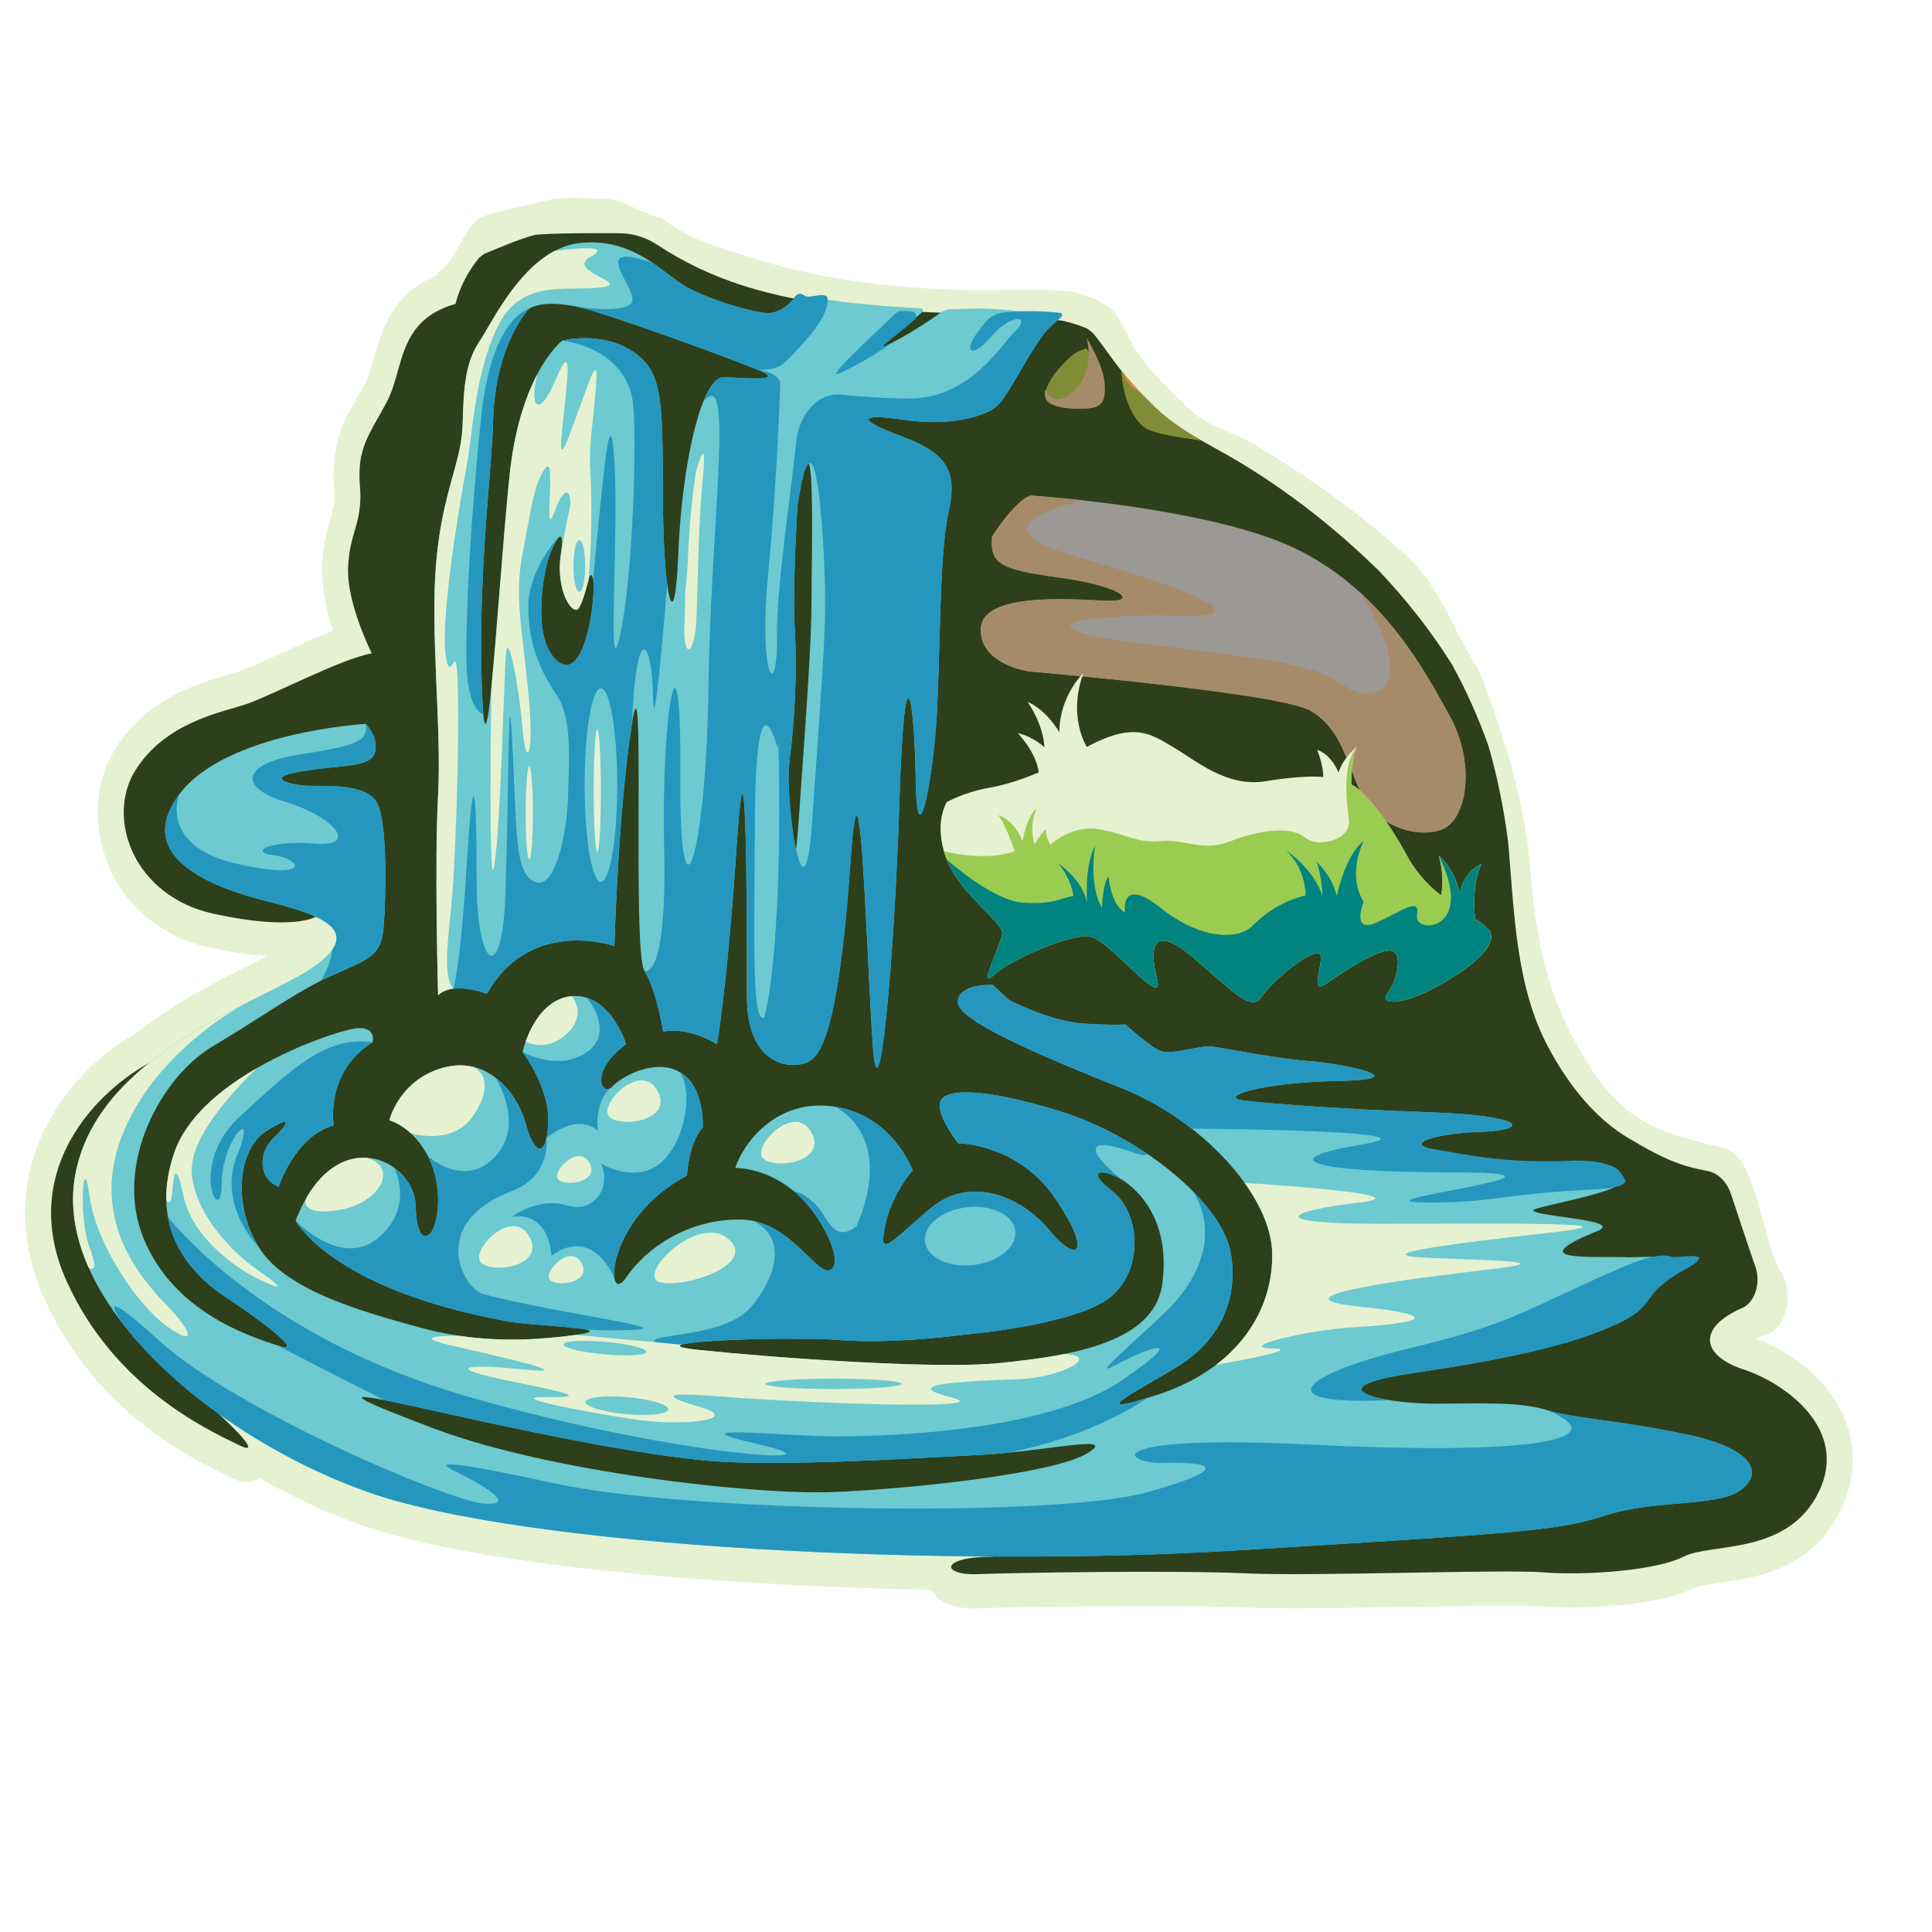 <svg xmlns="http://www.w3.org/2000/svg" id="Layer_1" data-name="Layer 1" viewBox="0 0 500 500"><defs><style>      .cls-1 {        fill: #2597be;      }      .cls-1, .cls-2, .cls-3, .cls-4, .cls-5, .cls-6, .cls-7, .cls-8, .cls-9, .cls-10 {        stroke-width: 0px;      }      .cls-2 {        fill: #2d401b;      }      .cls-3 {        fill: #6ccad0;      }      .cls-4 {        fill: #a68b6a;      }      .cls-5 {        fill: #9c9895;      }      .cls-6 {        fill: #9bcc52;      }      .cls-7 {        fill: #818c37;      }      .cls-8 {        fill: #ed8240;      }      .cls-9 {        fill: #e6f1d1;      }      .cls-10 {        fill: #01847f;      }    </style></defs><g><path class="cls-9" d="M454.34,346.38c.67-.23,1.39-.46,2.16-.68,5.56-1.59,8-10.15,4.6-16.14-.87-1.53-1.71-3.14-2.32-4.93-1.84-5.4-3.76-16.18-7.73-23.35-2.6-4.69-6.43-4.32-9.74-5.31-5.07-1.51-10.98-2.84-15.7-5.63-8.61-5.09-13.17-11.86-18.55-21.91-8.35-15.58-9.87-29.65-11.42-47.88-1.08-8.58-3.26-18.21-5.61-26.34-2.63-7.42-4.73-15.9-8.37-22.53-5.6-8.94-8.83-18.67-15.7-25.93-11.5-11.26-27.72-22.62-40.81-30.43-7.01-4.18-12.12-4.34-18.38-10.33-4.27-4.08-9.06-8.98-12.65-13.99-1.51-2.1-2.26-5.2-3.87-7.16-.51-.41-1.13-3.9-6.51-6.24-2.02-.84-3.48-1.48-5.58-1.97-8.85-1.24-20.48-.25-29.37-.57-18.91-.67-36.71-2.66-55.17-8.64-8.98-2.9-14.6-4.09-22.65-10.18-2,.15-11.07-4.8-13.09-4.79-7.13.04-8-.63-15.12.1-4.41,1.19-13.96,2.96-18.26,4.69-4.04,1.63-7.18,12.66-11.23,14.25-.1.25-.2.49-.29.73-11.59,4.87-14.43,14.98-16.36,21.87-.66,2.36-1.23,4.39-2.01,5.85-.73,1.36-1.42,2.6-2.1,3.8-3.59,6.36-6.98,12.37-6.04,23.91.27,3.31-.15,4.76-.98,7.65-.86,2.98-1.93,6.68-2.12,12.28-.19,5.63,1.2,11.64,2.83,16.62-4.35,1.71-9.18,3.91-13.68,5.97-4.36,1.99-8.47,3.86-10.61,4.57-.79.26-1.74.54-2.84.86-7.85,2.28-20.99,6.09-29.18,19.1-4.67,7.42-5.85,16.96-3.24,26.18,3.66,12.88,13.93,22.34,27.47,25.31,5.54,1.21,10.56,1.97,14.96,2.24-1.04.53-2.12,1.07-3.23,1.63-9.14,4.6-20.49,10.3-30.39,18.18-13.73,7.8-24,20.79-27.51,34.85-2.76,11.04-1.54,22.82,3.54,34.05,13.15,29.13,37.77,41.14,47.03,45.66l.73.36c1.98.97,3.32,1.37,4.62,1.37,1.17,0,2.29-.36,3.27-1.01,8.26,4.74,16.94,8.79,25.69,11.94,30.69,11.07,95.72,15.96,148.22,17.01,1.03,1.68,2.62,3.12,4.9,3.91,1.65.57,3.69.87,6.07.87.4,0,.82,0,1.26-.03,6.14-.25,25.69-.6,43.58-.6,10.97,0,19.69.14,25.23.39,3.1.14,7.25.21,12.66.21,8.8,0,19.5-.19,29.85-.36,9.49-.16,18.46-.32,25.2-.32,4.41,0,7.52.07,9.24.21,2.24.18,4.77.27,7.51.27,10.13,0,24.48-1.29,31.58-4.93,1.26-.64,4.4-1.1,7.18-1.5,9.37-1.36,23.52-3.41,30.97-18.59,4.32-8.79,3.47-16.48,2-21.38-3.6-12-14.84-19.86-23.94-23.23Z"></path><path class="cls-2" d="M451.34,354.46c-10.36-3.4-12.08-9.93-2.43-15.03.57-.3,1.18-.59,1.84-.86,3.49-1.45,5.08-6.68,3.46-11-.18-.48-.35-.96-.52-1.45-1.17-3.44-3.87-11.56-5.67-16.99-1.08-3.27-3.39-5.55-6.07-6.07-1.93-.37-3.86-.8-5.76-1.37-5.07-1.51-9.93-4.29-14.64-7.08-8.61-5.09-15.46-13.52-20.85-23.57-8.35-15.58-8.81-34.6-10.36-52.83-1.08-8.58-2.76-16.98-5.11-25.12-2.63-7.42-5.79-14.45-9.43-21.08-5.6-8.94-11.98-16.94-18.84-24.2-11.5-11.26-23.71-20.77-36.8-28.58-7.01-4.18-14.73-7.61-20.99-13.59-4.27-4.08-8.1-8.3-11.7-13.31-1.51-2.1-3.02-4.2-4.62-6.15-.51-.41-1.02-.8-1.54-1.18-2.02-.84-4.07-1.48-6.16-1.97-8.85-1.24-17.77-1.61-26.66-1.92-18.91-.67-38.15-1.36-56.61-7.33-7.41-2.4-14.84-5.84-21.73-10.39-3.01-1.99-6.36-3.01-9.75-3.03-6.52-.03-17.02-.08-22.01.43-4.43,1.2-8.74,3.16-13.07,4.9l-1.27.96c-5.01,6.11-6.14,11.98-6.14,11.98-15.24,4.36-13.27,16.87-17.8,25.38-4.53,8.51-7.77,11.91-6.96,21.7.8,9.79-2.74,11.91-3.07,21.27-.32,9.36,6.15,22.12,6.15,22.12-7.77,1.28-26.21,11.06-32.68,13.19-6.47,2.13-20.71,4.68-28.48,17.02-7.77,12.34-.54,32.62,20.17,37.16,20.71,4.54,26.46.79,26.46.79l9.35.56-.97,8.93-52.1,33.4.58-5.06c-15.38,8.55-33.59,29.31-21.29,56.54,12.3,27.23,36.24,38.29,44.33,42.26,8.09,3.97-4.94-7.93-4.94-7.93,0,0,8.93-2.13,44.75,13.18,35.81,15.32,142.39,15.88,142.39,15.88l13.16,7.84c-14.02.03-13.38,4.92-3.88,4.53,9.49-.39,51.56-1.03,69.25-.21,17.69.82,66.45-1.1,77.13-.25,10.68.85,29.12-.43,36.24-4.07,7.12-3.65,26.86-.18,34.95-16.66,8.09-16.47-8.95-28.34-19.31-31.75Z"></path><path class="cls-3" d="M254.21,79.84c-1.28-.05-6.76.23-8.04.19-.89-.03-1.78.24-2.56.79-3.08,2.2-7.66,5.13-10.6,6.73-.93.51-1.72.93-2.37,1.26h-.01c-5.51,2.82.34-1.42,7.98-7.96.37-.32.21-1.06-.24-1.08-10.45-.51-21.4-1.45-31.69-3.47-1.75,3-5.55,4.73-7.76,4.73-3.67,0-15.32-3.4-21.36-6.81-2.54-1.43-5.31-3.92-8.71-6.21h0c-4.68-3.16-10.56-5.96-18.68-5.13-2.38.24-4.61.99-6.69,2.1-10.12,5.38-16.55,19.2-19.42,23.43-3.45,5.1-4.1,11.34-4.32,21.27-.21,9.93-5.07,16.88-6.79,35.17-1.73,18.3,1.4,43.4.43,60.84-.97,17.45,0,51.91,0,51.91,0,0,.03-.02.07-.07,1.03-.99,2.4-1.47,3.85-1.65,4.03-.51,8.7,1.3,8.7,1.3,3.9-6.88,9.02-10.48,14.06-12.26,2.1-.74,4.19-1.15,6.17-1.36,7.08-.73,12.77,1.28,12.77,1.28,0,0,.97-34.94,4.53-57.49,3.56-22.55,0,58.77,3.23,63.88h0c3.23,5.12,4.85,15.74,4.85,15.74,7.12-1.27,13.92,3.26,13.92,3.26,0,0,2.59-13.62,5.18-52.19,2.59-38.57,2.59,22.13,2.59,40,0,1.71.11,3.28.31,4.7.84,6.08,3.36,9.57,6.23,11.34,3.44,2.14,7.41,1.81,9.64.55,4.53-2.55,8.09-15.74,10.68-52.33,2.58-36.58,4.09,26.43,5.77,48.88,1.52,20.26,5.56-22.92,6.85-64.19,1.3-41.27,3.89-26.81,4.21-5.11.32,21.7,4.64-.85,5.5-17.87.87-17.02.65-40.84,2.91-51.05,2.26-10.21.65-15.31-11.97-20-11.03-4.09-10.94-5.58-2.95-4.76,1.15.12,2.46.29,3.93.5,11.65,1.71,20.17-.99,23.19-3.26,3.02-2.27,7.12-11.63,12.51-19.01.7-.95,2.09-2.35,3.29-3.46.46-.43.25-1.36-.32-1.41-7.91-.78-11.09-1.43-18.88-1.7ZM143.8,170.66c-5.83-5.68-3.49-20.86-1.9-26.03.55-1.81,1.76-4.46,2.6-5.41h0c.79-.87,1.28-.24.65,3.95-.11.75-.19,1.48-.23,2.18,0,.1-.02.21-.02.31-.01.11-.02.22-.02.32,0,.09,0,.17,0,.25v.13c-.01.24-.02.48-.02.71h0c.03,7.74,3.71,12.26,4.94,10.29,1.15-1.85,1.89-5.23,2.47-7.14h0s0-.04,0-.04c.46-1.48.82-2.04,1.21-.24.88,4.15-2.06,28.14-9.69,20.73ZM187.4,97.61c-1.93-.1-3.79,2.32-5.43,6.45h0c-1.76,4.41-3.28,10.78-4.42,18.12-1,6.51-1.71,13.79-2.01,21.15-.18,4.57-.45,7.76-.75,9.77v.02c-.64,4.26-1.47,3.06-2.13-1.95h0c-.62-4.68-1.07-12.65-1.11-22.55-.08-25.54.04-32.78-8.2-37.92-8.24-5.12-17.88-2.52-17.88-2.52,0,0-3.1,2.35-6.41,8.64-.43.82-.86,1.7-1.29,2.65h0c-2.43,5.38-4.78,12.98-5.88,23.44-1.61,15.23-3.33,41.4-4.74,55.23v.04c-.83,8.18-1.55,12.02-2.06,6.74h0c-.13-1.36-.25-3.29-.35-5.88-1.19-30.17,2.58-57.18,2.86-69.96.29-12.79,4.2-23.06,9.21-29.12,0,0,2.65-2.1,10.04-1.01,0,0,.03,0,.08.01.04,0,.08,0,.13.02.54.07,1.11.18,1.7.29.02,0,.04,0,.06,0,1.45.3,3.07.71,4.85,1.26,12.63,3.92,35.11,12.18,42.53,15.22,0,0,0,0,.02,0,7.39,3.04-2.99,2.13-8.82,1.85ZM210.01,155.31c0,11.48-1.19,26.48-3.26,56.38-2.07,29.91-3.7-4.93-2.38-15.21,1.33-10.28,1.95-22.66,1.31-33.7-.64-11.04.72-31.97.72-31.97,4.94-31.32,3.61,13.02,3.61,24.5Z"></path><path class="cls-7" d="M281.34,105.72c-3.56.18-11.82.18-10.84-4.15.97-4.34,6.31-9.04,6.31-9.04,1.81-1.78,4.37-2.35,4.37-2.35,0,0,4.37,5.96,4.69,9.94.32,3.98-.97,5.42-4.53,5.6Z"></path><path class="cls-8" d="M299.17,105.64c-3.19-3.04-6.13-6.17-8.91-9.64.23,6.12,2.75,12.59,6.29,14.81,2.33,1.46,8.72,2.35,14.33,3.17-4.11-2.36-8.15-4.94-11.71-8.34Z"></path><path class="cls-5" d="M373.24,214.62c-6.47,2.56-17.15-.85-21.03-9.36-3.89-8.51-5.18-16.59-12.95-21.27-7.77-4.68-72.81-10.21-72.81-10.21,0,0-12.95-1.7-12.62-11.06.32-9.36,22.75-7.7,32.08-7.25,9.34.44,4.16-3.82-11.37-5.94-15.53-2.13-18.44-3.45-17.79-10.66,0,0,5.82-9.34,10.03-10.62,0,0,5.49.35,13.59,1.26,15.35,1.71,40.08,5.4,54.7,12.36,6.61,3.15,12.22,7.16,17.04,11.56,11.43,10.46,18.3,23.15,23.08,31.84,6.79,12.34,4.53,26.8-1.94,29.35Z"></path><path class="cls-3" d="M436.24,371.2c-18.99-3.97-28.48-3.97-35.81-6.24-7.34-2.27-16.4-1.7-29.34-1.7-3.7,0-7.89-.32-11.36-.88h-.02c-8.68-1.39-12.9-4.23,6.2-7.07,26.75-3.97,40.99-7.37,50.92-13.04,9.92-5.68,6.22-13.81,15.79-15.8,7.42-1.54-8.63-1.19-10.65-1.09-10.63-.32-28.27,1.23-8.65-6.75,7.34-2.99-16.02-3.71-16.55-5.4-.72-.99,38.61-7.1,15.15-9.57-.76-.08-1.55-.07-2.31-.03-18.45.89-30.59-5.08-37.63-6.03-9.39-1.28-1.3-4.26,11.32-4.68,12.62-.43,11.97-4.15-12.95-5.05-24.92-.9-40.77-2.18-48.22-3.03-7.44-.85,3.56-4.68,24.59-5.11,21.03-.43-.65-4.68-7.77-5.1-7.12-.43-23.3-3.54-25.46-3.83-2.16-.29-9.93,1.99-12.52,1.42-2.59-.57-9.71-7.09-9.71-7.09,0,0-3.45.29-11.44-.28-7.98-.57-18.55-5.96-18.55-5.96l-4.32-3.97s-8.63-.57-9.06,4.25c-.43,4.82,21.03,13.9,42.34,22.41,6.58,2.62,12.78,6.29,18.21,10.52h.01c5.45,4.25,10.12,9.09,13.66,14.04h0c4.35,6.1,6.96,12.37,7.12,17.99.3,10.52-4.28,21.34-14.57,29.14-4.13,3.13-9.18,5.79-15.21,7.73-.89.28-1.72.55-2.47.77-.02,0-.03,0-.04.01-.02,0-.03.01-.03.01,0,0,0,0-.01,0-16.91,5.22.02-3.18,8.38-8.47,8.74-5.53,15.53-15.31,13.26-28.93-.86-5.17-4.56-10.82-9.88-16.15h0c-3.37-3.4-7.39-6.68-11.74-9.62-6.84-4.64-14.5-8.48-21.73-10.76-19.09-6.01-30.1-6.43-31.71-3.03s4.53,11.06,4.53,11.06c0,0,15.54,0,25.24,14.47,9.71,14.46,5.34,16.59-1.62,8.08-6.96-8.51-20.38-14.67-31.06-5.53-10.68,9.15-13.26,12.76-11.49,4.26,1.78-8.51,7.12-14.26,7.12-14.26,0,0-5.12-14.26-20.23-16.52-15.1-2.27-23.73,9.64-25.67,15.88,0,0,7.56-.28,15.1,5.96,0,0,0,0,.01,0,7.54,6.25,13.15,18.72,9.48,20.42-3.31,1.54-9.09-10.37-19.9-12.67-1.15-.24-2.35-.38-3.62-.38-13.16,0-23.95,7.09-29.34,15.04-1.57,2.3-2.71,2.01-3.03.15h0c-.76-4.57,3.47-18.48,18.78-26.53,0,0,.43-8.51,4.1-12.48,0,0,.54-10.64-5.93-14.32-6.47-3.69-15.1,1.13-17.58,3.82,0,0,0,0-.01,0-.16.18-.33.32-.5.41-1.01.6-2.06-.15-2.24-1.72-.04-.32-.04-.65,0-1.03.23-2.2,1.89-5.39,6.42-8.73,0,0-3.05-9.73-10.13-11.98-1.18-.38-2.48-.55-3.89-.43-7.04.61-10.54,7.71-11.97,11.73-.58,1.62-.82,2.74-.82,2.74,0,0,7.12,9.15,6.64,18.51-.08,1.54-.23,2.78-.45,3.75-1.07,4.95-3.62,2.82-5.37-3.75-1.12-4.18-3.83-8.9-7.85-11.92,0,0-.01-.01-.01-.01-1.67-1.26-3.56-2.22-5.65-2.73-2.37-.58-4.99-.6-7.85.2-11.49,3.19-13.92,13.62-13.92,13.62,0,0,2.59.65,5.51,3.32h0c1.52,1.4,3.13,3.35,4.52,6.04,4.05,7.87,2.59,17.66.65,19.78-1.68,1.84-3.23.49-3.72-4.47h0c-.08-.77-.13-1.62-.16-2.55-.02-.59-.08-1.18-.19-1.75-.62-3.25-2.65-6.22-5.47-8.2h0c-2.01-1.42-4.42-2.33-7-2.48h0c-5.17-.31-10.99,2.43-15.57,10.3,0,0,0,0-.01.02-1.01,1.72-1.95,3.7-2.82,5.93,0,0,7.53,14.68,43.31,23.6.31.08.62.15.93.23.02,0,.03,0,.04,0,3.43.84,7.11,1.62,11.06,2.33,2.67.48,8.41.85,13.17,1.26,6.44.55,11.12,1.16,4.14,2.14-9.22,1.29-19.46,1.85-30.23.26h-.02c-3.41-.5-6.87-1.21-10.36-2.18-14.56-4.04-34.73-9.5-41.63-20.84-6.91-11.34-5.18-25.53,2.15-30.06,7.34-4.54,5.18-1.42,1.62,1.99-3.56,3.4-4.21,10.2,1.45,12.55,0,0,4.04-12.98,14.24-15.95,0,0-2.43-13.62,10.03-21.49,0,0,1.14-4.04-4.04-3.62-2.83.24-14.6,3.81-25.83,10.29-9.33,5.38-18.29,12.76-21.42,21.91-1.53,4.47-2.15,8.53-2.09,12.19.02,1.54.17,3.01.42,4.41,1.82,10.29,9.13,16.96,15.04,20.84,8.63,5.68,21.14,15.04,13.38,12.48-7.77-2.55-26.97-8.79-34.73-27.8-7.77-19.01,4.53-41.69,17.91-49.63,11.95-7.09,19.76-12.83,28.06-17.01,0,0,0,0,.02,0,.98-.5,1.98-.97,2.99-1.43,9.5-4.25,12.52-4.82,13.16-12.48.65-7.66,1.03-26.31-1.56-31.84-2.59-5.54-14.08-4.47-18.29-4.68-4.21-.21-11.65-2.06-1.19-3.76,10.46-1.71,17.85-.93,18.82-4.96.97-4.04-2.43-7.29-2.43-7.29,0,0-36.14,2.04-48.22,18.21-12.08,16.17,8.2,24.11,23.08,27.8,4.81,1.19,9.09,2.45,12.22,3.9h0s.02,0,.03.01c4.73,2.2,6.84,4.87,4.25,8.51-.98,1.38-2.63,2.9-5.07,4.58-3.83,2.65-10.17,5.62-17.36,9.3,0,0,0,0-.02,0-.01,0-.02.01-.04.02-.04.02-.11.06-.21.11-17.48,8.95-39.9,22.04-43.86,44.45-1.39,7.84,0,15.9,3.5,23.8,2.31,5.23,5.55,10.38,9.51,15.37,14.3,18.02,38.07,33.82,62.18,42.52,40.88,14.75,151.77,19.85,225.56,15.31,73.78-4.54,83.27-5.1,95.35-9.07,12.08-3.98,28.48-2.27,34.52-6.24,6.04-3.97,5.18-10.78-13.81-14.75ZM176.44,347.98c3.08-.96,18.75-1.62,30.84-1.52,1,0,1.96.01,2.9.04h0c2.72.05,5.15.15,7.09.31,14.24,1.13,32.36-1.42,32.36-1.42,0,0,29.44-2.48,38.02-9.93,8.57-7.45,7.28-21.7.16-27.23-7.12-5.53-2.59-5.96,2.43-2.98,5.02,2.98,12.78,11.49,10.52,27.23-1.55,10.77-13.1,15.5-25.42,17.95h0c-5.69,1.14-11.54,1.79-16.65,2.32-16.18,1.71-58.9-1.42-77.88-3.4-1.27-.13-2.27-.26-3.03-.4-2.03-.35-2.31-.68-1.34-.98ZM281.37,376.12c-8.59,5.23-44.8,9.14-65.51,10.01-20.71.86-73.83-5.2-103.47-16.4-20.95-7.93-22.89-9.32-12.91-7.38,4.14.81,10.32,2.18,18.05,3.9,26.37,5.87,49.7,10.38,66.12,11.82,17.51,1.54,52.72-.66,70.21-1.56,2.26-.12,4.59-.31,6.9-.54.02,0,.03,0,.04,0,14.43-1.43,27.97-4.35,20.57.15Z"></path><path class="cls-4" d="M285.87,99.11c.32,4.68-.97,6.38-4.53,6.59-3.56.21-11.82.21-10.84-4.89,0,0,2.15,5.51,7.67.12,5.51-5.39,3.01-13.52,3.01-13.52,0,0,4.37,7.02,4.69,11.7Z"></path><path class="cls-7" d="M299.17,105.64c-1.3-1.25-2.56-2.51-3.79-3.8-2.25-1.29-3.98-3.08-4.79-5.44-.11-.13-.22-.26-.33-.4.23,6.12,2.75,12.59,6.29,14.81,2.33,1.46,8.72,2.35,14.33,3.17-4.11-2.36-8.15-4.94-11.71-8.34Z"></path><path class="cls-4" d="M373.24,214.62c-6.47,2.56-17.15-.85-21.03-9.36-3.89-8.51-5.18-16.59-12.95-21.27-7.77-4.68-72.81-10.21-72.81-10.21,0,0-12.95-1.7-12.62-11.06.32-9.36,22.75-7.7,32.08-7.25,9.34.44,4.16-3.82-11.37-5.94-15.53-2.13-18.44-3.45-17.79-10.66,0,0,5.82-9.34,10.03-10.62,0,0,5.49.35,13.59,1.26h0s-30.98,6.34-2.2,14.43c28.78,8.09,48.8,16.17,27.32,15.44-21.47-.74-47.2,2.57-8.61,7.35,38.59,4.78,42.87,5.51,50.79,10.66,7.92,5.15,20.25,1.38,4.44-23.94,0,0-.01-.02-.02-.03,11.43,10.46,18.3,23.15,23.08,31.84,6.79,12.34,4.53,26.8-1.94,29.35Z"></path><path class="cls-1" d="M236.14,80.62c-.89-.04-1.79-.09-2.68-.14-.6-.03-1.19.19-1.67.65-10.27,9.65-18.02,17.09-14.51,15.48,6.21-2.85,11.15-6.21,12.77-7.36.05-.03,0-.12-.04-.1-4.48,2.07-.48-.24,6.61-6.35.75-.65.41-2.13-.49-2.18Z"></path><path class="cls-1" d="M260.02,80.84c-2.9.26-4.41,1.85-4.91,2.44-7.23,8.54-3.39,9.51,1.14,4.14,5.41-6.41,10.63-5.84,6.64-1.9-3.99,3.93-12,17.85-28.07,17.63-6.75-.09-12.61-.53-17.2-1.01-5.7-.6-10.75,4.75-11.55,12.19-1.58,14.71-4.57,34.24-4.94,47.14-.51,17.65,2,52.94-.84,84.8-2.84,31.86-6.65,16.45-6.65,16.45,1.86,13.38,11.78,14.2,15.87,11.9,4.53-2.55,8.09-15.74,10.68-52.33,2.58-36.58,4.09,26.43,5.77,48.88,1.52,20.26,5.56-22.92,6.85-64.19,1.3-41.27,3.89-26.81,4.21-5.11.32,21.7,4.64-.85,5.5-17.87.87-17.02.65-40.84,2.91-51.05,2.26-10.21.65-15.31-11.97-20-11.03-4.09-10.94-5.58-2.95-4.76,1.15.12,2.46.29,3.93.5,11.65,1.71,20.17-.99,23.19-3.26,3.02-2.27,7.12-11.63,12.51-19.01.73-1,3.68-3.6,4.56-4.43.32-.3.18-.96-.22-1-4.86-.58-9.56-.58-14.43-.15ZM210.17,212.69c-2.07,29.91-7.13-5.93-5.8-16.21,1.33-10.28,1.95-22.66,1.31-33.7-.64-11.04.72-31.97.72-31.97,4.94-31.32,7.16,13.18,7.16,24.66s-1.32,27.31-3.39,57.22Z"></path><path class="cls-1" d="M195.38,211.95c-.28,40.07-.75,55.22,3.4,50.77,2.4-2.57,3.16,4.37,1.07,11.34-2.87-1.77-5.39-5.26-6.23-11.34-.2-1.42-.31-2.99-.31-4.7,0-17.87,0-78.57-2.59-40-2.59,38.58-5.18,52.19-5.18,52.19,0,0-6.8-4.54-13.92-3.26,0,0-1.62-10.62-4.85-15.73.23.11,5.93,2.66,5.11-32.28-.84-35.66,4.47-61.39,4.19-18.38-.28,43.01,6.71,20.82,7.27-22.49.56-43.3,6.91-84.34-1.39-74.01,1.64-4.12,3.5-6.54,5.43-6.45,5.83.29,16.21,1.19,8.82-1.85,0,0,5.87.58,5.73,3.89s-.98,27.26-3.17,49.32c-2.19,22.06,1.35,32.6,2.29,19.85l2.82,13.73-2.63,11.03s-5.6-21.69-5.87,18.38Z"></path><path class="cls-1" d="M172.66,151.15h0c-.08.99-3.47,43.48-3.66,29.19-.18-14.46-4.3-20.56-5.46,7-3.56,22.55-4.53,57.49-4.53,57.49,0,0-9.33-3.29-18.95.08,0,0,6.36-6.5,6.79-32.22.26-15.44,1.64-26.22-2.83-32.84-4.47-6.62-7.46-13.97-7.27-23.28.18-9.17,7.59-17.43,7.82-17.69,0,.02-.03.13-.07.33h0c-.84.95-2.05,3.6-2.6,5.41-1.59,5.18-3.93,20.36,1.9,26.03,7.63,7.42,10.57-16.57,9.69-20.73,2.46-24.73,4.42-49.47,5.54-30.11,1.12,19.35-1.96,59.49,1.4,44.75,3.36-14.73,4.47-51.13,3.36-60.32s-8.95-14.85-18.31-16.06c0,0,9.64-2.6,17.88,2.52,8.24,5.13,8.13,12.37,8.2,37.92.03,9.9.49,17.87,1.11,22.53Z"></path><ellipse class="cls-3" cx="155.52" cy="203.18" rx="4.22" ry="25.04"></ellipse><path class="cls-1" d="M150.36,228.23l-4.12,15.33c-1.98.21-4.07.62-6.17,1.36-5.04,1.77-10.17,5.37-14.06,12.26,0,0-4.67-1.82-8.7-1.3,0,0,1.84-5.24,3.52-32.64,1.68-27.41,2.52-18.99,2.52,4.29s6.62,27.92,7.46,3.79c.84-24.13.7-59.23,1.7-40.42,1.33,24.95.54,34.98,5.95,37.34,5.4,2.35,8.35-13.58,8.58-21.92l3.34,21.92Z"></path><path class="cls-1" d="M136.81,79.95c-5.01,6.07-8.93,16.34-9.21,29.12-.29,12.79-4.05,39.79-2.86,69.96.1,2.6.22,4.52.35,5.87h0s-4.08-.88-4.36-13.21c-.28-12.34,1.12-38.03,3.79-63.77,2.67-25.73,12.3-27.98,12.3-27.98Z"></path><path class="cls-1" d="M208.95,76.8c-.81-.02-1.92-1.8-3.32.12-1.81,2.5-4.77,4.11-6.7,4.11-3.67,0-15.32-3.4-21.36-6.81-2.54-1.43-5.31-3.92-8.71-6.21h0c-18.04-6.21-2.45,7.68-5.62,10.61-2.41,2.23-10.6,1.26-14.41.65,1.45.3,3.07.71,4.85,1.26,12.63,3.92,35.11,12.18,42.53,15.22,0,0,0,0,.02,0,5.22-.27,5.59-.21,11.12-6.34,2.44-2.71,7.26-8.13,6.82-12.31-.35-1.45-3.91-.26-5.21-.3Z"></path><path class="cls-1" d="M290.24,305.25c-5.02-2.98-9.55-2.55-2.43,2.98,7.12,5.54,8.41,19.78-.16,27.23-8.58,7.45-38.02,9.93-38.02,9.93,0,0-18.12,2.55-32.36,1.42-1.94-.15-4.37-.26-7.09-.31h0c-21.61.32-29.87-2.41-8.21-4.96,25.03-2.94,17.48-19.48,17.48-19.48,14.54-27.94-3.46-35.67-3.46-35.67,15.1,2.26,20.23,16.52,20.23,16.52,0,0-5.34,5.74-7.12,14.26-1.78,8.51.81,4.89,11.49-4.26,10.68-9.15,24.11-2.98,31.06,5.53,6.96,8.51,11.33,6.38,1.62-8.08-9.71-14.47-25.24-14.47-25.24-14.47,0,0-6.15-7.65-4.53-11.06s12.62-2.98,31.71,3.03c7.24,2.27,14.89,6.12,21.73,10.76-.3.49-1.38.46-3.39-.27-13.14-4.78-12.3-.37-3.29,6.9Z"></path><ellipse class="cls-3" cx="251.07" cy="319.91" rx="11.77" ry="7.52" transform="translate(-35.41 31.28) rotate(-6.66)"></ellipse><path class="cls-1" d="M181.88,291.78c-3.67,3.97-4.1,12.48-4.1,12.48-15.31,8.05-19.54,21.96-18.78,26.52-.25-.63-5.55-13.49-16.28-5.84,0,0-.37-11.51-10.25-10.04,0,0,6.71-5.15,14.17-2.95,7.46,2.21,11.61-5.02,8.88-10.84,0,0,8.69,5.33,15.26,0s8.67-18.62,5.17-23.64c6.47,3.68,5.93,14.32,5.93,14.32Z"></path><path class="cls-1" d="M164.76,344.11c-11.31.71-19.18-.85-19.76-.79-4.76-.41-10.5-.79-13.17-1.26-46.17-8.3-55.34-26.17-55.34-26.17,0,0,11.92,12.62,21.49,4.39,9.58-8.22,3.91-18.17,3.91-18.17h0c3.32,2.33,5.55,6.03,5.66,9.95.02.93.08,1.78.16,2.54h0c-.21.31-6.18,9.39,5.55,16.17,11.93,6.9,63.24,12.6,51.49,13.34Z"></path><path class="cls-1" d="M224.04,330.77c.28,3.6-9.93,11.5-11.04,12.42-.56.46-3.23,1.93-5.73,3.26-15.89-.14-37.98,1.05-29.5,2.5h-.03s-13.25-1.54-6.4-2.82c6.85-1.29,18.11-1.9,23.35-8.27,5.59-6.8,9.56-17.11.31-21.88,10.8,2.3,16.59,14.2,19.9,12.67,3.67-1.7-1.93-14.17-9.48-20.42.29.06,4.89,1.15,8.01,6.66,3.22,5.69,6,4.13,8.23,2.47,2.24-1.65,2.11,9.81,2.39,13.41Z"></path><path class="cls-1" d="M132.47,308.23c-21.9,8.37-12.64,25.44-7.2,26.75,5.22,1.26,2.68,6.26-4.5,4.73-.01,0-.02,0-.04,0-.31-.07-.63-.15-.93-.23-7.92-2.2-16.41-7.93-16.22-13.33.1-2.76,1.98-9.7,3.8-15.85.11.57.17,1.16.19,1.75.02.93.08,1.78.16,2.54h0c.5,4.97,2.04,6.32,3.72,4.48,1.94-2.12,3.4-11.91-.65-19.78,0,0,9.53,8.51,17.39,0,7.69-8.33.32-19.95.01-20.42,4.02,3.02,6.73,7.73,7.85,11.92,1.76,6.57,4.31,8.7,5.37,3.75h0s1.42,9.74-8.95,13.7Z"></path><path class="cls-1" d="M155.62,279.98c-.28-.01-9.66-.42-14.2,14.56.22-.97.37-2.21.45-3.75.48-9.36-6.64-18.51-6.64-18.51,0,0,9.27,5.18,16.68,0,7.41-5.18,0-14.04,0-14.04,7.09,2.25,10.13,11.98,10.13,11.98-5.3,3.9-6.67,7.6-6.42,9.76Z"></path><path class="cls-1" d="M154.7,292.65s-4.49-5.04-13.29,1.89l2.66-11.84s6.92-5.26,11.54-3.75c-.04.37-.04.71,0,1.03.18,1.57,1.23,2.32,2.24,1.72-1.15,1.06-3.79,4.28-3.15,10.95Z"></path><path class="cls-1" d="M305.29,353.32c-8.35,5.29-25.28,13.69-8.38,8.47-.41.3-13.84,9.89-36.11,14.17-.02,0-.03,0-.04,0-2.3.23-4.63.42-6.9.54-17.49.9-52.7,3.1-70.21,1.56-16.42-1.44-39.74-5.96-66.12-11.82-7.73-1.72-13.91-3.1-18.05-3.9-.56-.28-18.48-9.29-27.62-14.12,7.77,2.55-4.75-6.81-13.38-12.48-5.91-3.87-13.23-10.55-15.04-20.84.48.62,23.95,31.14,78.06,46.66,54.66,15.7,99.37,17.9,75.21,12.32-24.16-5.57,5.66-2.15,19.83-2.15s54.62-1.35,73.91-14.58c19.29-13.23,4.75-7.46-1.68-3.91-6.43,3.54,2.13-3.56,12.39-13.24,10.26-9.68,13.97-21.51,7.51-31.77,5.32,5.34,9.02,10.98,9.88,16.15,2.26,13.62-4.53,23.4-13.26,28.93Z"></path><path class="cls-1" d="M418.98,328.33c-24.8,10.82-26.83,14.01-54.24,20.62-27.41,6.61-37.84,14.83-5.04,13.42-8.68-1.39-12.9-4.23,6.2-7.07,26.75-3.97,39.9-7.27,50.21-11.58,13.35-5.58,7.42-7.44,17.95-14.04,1.65-1.03,5.45-2.73,5.68-3.98s-5.84-.21-6.86-.39c-.9-.16-2.93-1.77-13.92,3.02Z"></path><path class="cls-1" d="M450.05,385.94c-6.04,3.97-22.44,2.26-34.52,6.24-12.08,3.97-21.57,4.54-95.35,9.07-73.78,4.54-184.67-.57-225.56-15.31-24.11-8.7-47.88-24.5-62.18-42.52h0s-10.69-14.12,8.88,3.66c19.57,17.79,74.66,41.32,83.88,42.05,9.23.74-.84-5.15-6.15-7.72-5.31-2.57-9.23-4.78,24.89,2.57,34.11,7.35,129.54,8.84,152.99,2.21,23.45-6.62,15.23-7.85,4.24-7.6-10.99.24-17.35-7.48,38.12-4.72,55.47,2.76,79.88-1.01,61.15-8.93,7.33,2.27,16.83,2.27,35.81,6.24,18.99,3.97,19.85,10.78,13.81,14.75Z"></path><path class="cls-1" d="M415.03,301.1c-1.44-.41-3.98-.76-7.54-.75-18.63.94-28.37-1.79-35.53-2.76-9.39-1.28-1.3-4.26,11.32-4.68,12.62-.43,11.97-4.15-12.95-5.05-24.92-.9-40.77-2.18-48.22-3.03-7.44-.85,3.56-4.68,24.59-5.11,21.03-.43-.65-4.68-7.77-5.1-7.12-.43-23.3-3.54-25.46-3.83-2.16-.29-9.93,1.99-12.52,1.42-2.59-.57-9.71-7.09-9.71-7.09,0,0-3.45.29-11.44-.28-7.98-.57-18.55-5.96-18.55-5.96l-4.32-3.97s-8.63-.57-9.06,4.25c-.43,4.82,21.03,13.9,42.34,22.41,6.58,2.62,12.78,6.29,18.21,10.52h.01s66.71.37,44.34,4.05c-22.37,3.68-16.5,7.21,24.33,7.28,40.82.07-34.95,8.16-5.17,7.79,15.31-.19,17.45-2.29,42.18-3.49.53-.03,7.38-.43,6.41-2.45-1.65-3.43-3.58-3.61-5.52-4.16Z"></path><path class="cls-1" d="M86.36,291.21c-10.19,2.98-14.24,15.95-14.24,15.95-5.66-2.35-5.02-9.15-1.45-12.55,3.56-3.4,5.72-6.53-1.62-1.99-7.33,4.54-9.06,18.72-2.15,30.06,0,0-10.85-10.75-5.45-23.98,5.41-13.23-4.1-3.92-4.1,7.84s-8.91-5.15,4.77-17.65c13.68-12.5,22.06-20.73,34.27-19.19-12.46,7.87-10.03,21.49-10.03,21.49Z"></path><path class="cls-1" d="M207.22,77.61c-.1,2.01-.19,3.49-.19,3.49l2.47,3.52c.42-1.57,1.71-3.64,2.91-5.44.44-.66.06-1.66-.62-1.64-1.55.06-3.32.29-4.57.06Z"></path><path class="cls-9" d="M155.26,74.43c-9.23.96-20.53-2.21-26.51,10.19-5.97,12.4-6.42,27.84-8.06,36.41-1.64,8.58-6.68,38.72-5.37,48.28,1.31,9.56,2.8-6.37,3.17,8.82.37,15.2-.51,38.91-1.19,50.09-.68,11.18-3.24,24.01,0,27.64-1.45.18-2.81.67-3.85,1.65-.04.05-.07.07-.07.07,0,0-.97-34.46,0-51.91.97-17.44-2.16-42.54-.43-60.84,1.73-18.29,6.58-25.24,6.79-35.17.22-9.93.87-16.17,4.32-21.27,2.86-4.23,9.29-18.05,19.42-23.43h0s16.39-2.35,9.4,1.46c-6.99,3.81,11.6,7.04,2.38,8Z"></path><path class="cls-9" d="M152.04,99.83c-5.17,13.97-7.69,22.61-6.57,11.4,1.12-11.21,3.22-24.45-1.54-13.23-4.75,11.21-6.95,6.65-4.87-1.18-.43.82-.86,1.7-1.29,2.65h0c-2.43,5.38-4.78,12.98-5.88,23.44-1.61,15.23-3.33,41.4-4.74,55.23v.04c-.02,1.63-.81,56.81.85,45.39,1.68-11.6,2.42-49.1,2.98-54.74.56-5.63,3.47,9.56,4.25,19.85.78,10.29,3.19,7.6,1.52-9.31-1.67-16.91-3.61-25.49-1.52-36.03,2.09-10.54,2.84-18.14,5.91-22.18,3.08-4.04-.84,19.98,2.38,11.27,3.22-8.7,4.61-3.92,3.91-.79-.62,2.79-2.21,10.34-2.49,13.71,0,.1-.02.21-.02.31-.01.11-.02.22-.02.32,0,.09,0,.17,0,.25v.13c0,.2,0,.44-.02.71h0c.03,7.74,3.71,12.26,4.94,10.29,1.15-1.85,1.89-5.23,2.47-7.14h0s0-.04,0-.04c.13-1.01,1.36-14.8.42-29.47-.56-8.68,4.51-34.83-.67-20.86ZM149.93,153.16c-.84,0-1.52-3-1.52-6.69s.68-6.69,1.52-6.69,1.52,3,1.52,6.69-.68,6.69-1.52,6.69Z"></path><path class="cls-9" d="M181.86,124.22c-1.36,13.97-1.21,30.39-1.75,37.74-.54,7.35-3.43,9.17-2.96-1.03.11-2.38.17-5.08.19-7.82v-.02c.3-2.01.56-5.21.75-9.77.3-7.37,1.01-14.65,2.01-21.15l.02-.06s3.1-11.86,1.75,2.11Z"></path><path class="cls-9" d="M122.53,288.66c-5.37,8.09-16.25,4.6-16.25,4.6-2.92-2.68-5.51-3.32-5.51-3.32,0,0,2.43-10.43,13.92-13.62,2.86-.79,5.48-.78,7.85-.2,2.08,1.06,5.37,4.46,0,12.54Z"></path><path class="cls-9" d="M146.63,267.59c-5.5,5.02-10.59,1.95-10.59,1.95,1.43-4.02,4.93-11.12,11.97-11.73,0,0,4.13,4.75-1.38,9.78Z"></path><path class="cls-9" d="M152.44,300.76c2.93,4.83-5.22,6.41-7.74,4.69s4.8-9.52,7.74-4.69Z"></path><path class="cls-9" d="M170,282.02c4.56,7.51-8.11,9.95-12.02,7.29-3.91-2.67,7.46-14.8,12.02-7.29Z"></path><path class="cls-9" d="M209.81,292.77c4.56,7.51-8.11,9.95-12.02,7.29s7.46-14.8,12.02-7.29Z"></path><path class="cls-9" d="M136.82,319.74c4.56,7.51-8.11,9.95-12.02,7.29s7.46-14.8,12.02-7.29Z"></path><path class="cls-9" d="M150.38,326.66c2.98,4.91-5.31,6.51-7.86,4.77s4.88-9.68,7.86-4.77Z"></path><path class="cls-9" d="M188.41,320.58c7.88,6.59-11.28,12.92-17.6,11.26-6.32-1.66,9.72-17.85,17.6-11.26Z"></path><path class="cls-9" d="M87.64,313.17c-10.3,1.65-8.48-2.87-8.33-3.22,0-.01.01-.02.01-.02,4.59-7.87,10.41-10.61,15.57-10.3h0c8.47,2.39,3.46,11.82-7.26,13.54Z"></path><path class="cls-1" d="M99.25,239.87c-.64,7.66-3.66,8.23-13.16,12.48-1.01.46-2,.93-2.99,1.43-.01,0-.02,0-.02,0,0,0,2.47-3.82,2.9-8,2.59-3.64.48-6.32-4.25-8.51-.01,0-.02,0-.03-.01h0c-3.13-1.46-7.4-2.71-12.22-3.9-14.89-3.69-35.17-11.63-23.08-27.8,0,0-5.46,13.26,14.67,17.92,20.13,4.65,16.78-1.29,9.88-2.12-6.9-.82-1.12-4.01,10.44-3.03,11.55.98,5.4-6.87-7.46-10.79-12.86-3.92-10.81-10.05,3.55-12.26,14.35-2.21,18.05-3.4,17.13-7.95,0,0,3.4,3.25,2.43,7.29-.97,4.04-8.36,3.26-18.82,4.96-10.46,1.7-3.02,3.54,1.19,3.76,4.21.21,15.7-.85,18.29,4.68,2.59,5.53,2.21,24.17,1.56,31.84Z"></path><path class="cls-9" d="M43.44,343.42c-7.71-5.37-18.65-21.41-20.29-33.98-1.64-12.57-2.89,5.62,0,13.26,2.89,7.63-.2,5.37-.2,5.37h-.01c-3.5-7.91-4.89-15.97-3.5-23.81,3.96-22.41,26.38-35.5,43.86-44.45-2.6,1.4-23.63,13.25-31.76,34.2-8.67,22.35,5.92,37.92,11.91,44.1,5.99,6.19,7.71,10.7,0,5.32Z"></path><ellipse class="cls-9" cx="136.98" cy="210.39" rx=".94" ry="12.04"></ellipse><ellipse class="cls-9" cx="154.58" cy="204.68" rx=".93" ry="15.88"></ellipse><path class="cls-9" d="M66.48,330.82c-5.09-2.52-16.65-10.24-19.01-21.38s-2.61-3.24-2.98,0c-.19,1.65-.93,2.32-1.47,1.05-.06-3.66.55-7.72,2.09-12.19,3.13-9.15,12.09-16.53,21.42-21.91h.02s-13.67,12.52-16.46,22.81c-2.8,10.29,7.57,23.25,16.46,29.39,8.89,6.15,5.03,4.75-.06,2.23Z"></path><path class="cls-9" d="M263.89,356.91c-11.18.49-32.71.99-17.96,4.65,14.75,3.67-40.76,1.35-57.37,0-16.61-1.35-18.24-.6-7.34,2.58,10.9,3.18-4,5.15-17.13,3.18-13.13-1.96-33.29-5.88-23.2-5.76,10.09.12,8.74-.6-8.41-4.04-17.15-3.43-13.56-4.78,2.76-3.12s-6.67-3.49-18.69-6.25c-11.74-2.69,1.73-2.45,2.36-2.43h.02c10.78,1.58,21.02,1.02,30.23-.26l26.75,2.51h.54c-.97.31-.69.64,1.34.99.76.13,1.76.26,3.03.4,18.99,1.99,61.7,5.11,77.88,3.4,5.11-.54,10.96-1.18,16.65-2.32h0c9.77.26-.27,5.99-11.45,6.48Z"></path><ellipse class="cls-3" cx="215.7" cy="358.14" rx="17.62" ry="1.35"></ellipse><ellipse class="cls-3" cx="162.25" cy="363.77" rx="2.2" ry="10.78" transform="translate(-214.66 492.6) rotate(-84.83)"></ellipse><ellipse class="cls-3" cx="156.56" cy="348.9" rx="1.61" ry="10.78" transform="translate(-204.93 473.69) rotate(-84.88)"></ellipse><path class="cls-9" d="M401.18,319.01c-25.44,2.86-49.49,5.83-30.76,6.55s32.71.93,14.54,3.03c-18.17,2.1-57.6,7.01-33.55,9.51,24.05,2.51,14.54,4.45,0,5.32-14.54.87-31.48,5.42-22.17,5.54,9.31.12-14.57,4.29-14.57,4.29,10.29-7.8,14.87-18.62,14.57-29.14-.16-5.62-2.77-11.9-7.12-17.98h0s48.02,2.9,29.57,5.1c-18.45,2.19-25.16,5.5,6.15,5.5s68.78-.57,43.34,2.29Z"></path></g><g><path class="cls-9" d="M373.16,254.6c-11.64,6.64-16.19,4.93-14,2.35,2.19-2.57,4.21-10.48.84-10.91-3.37-.43-11.64,4.92-16.86,8.56-5.23,3.64,1.18-8.77-2.53-7.92-3.71.85-11.74,7.7-14.22,11.41-2.47,3.71-6.97-1.15-17.31-10.05-10.34-8.91-11.92-3.65-9.67,5.15,2.25,8.8-12.14-9.94-17.31-10.79-5.17-.86-20.68,5.99-24.95,9.99-4.27,3.99,2.02-7.99,2.25-10.85.22-2.86-10.79-9.98-14.38-19.12h0c-.29-.75-.54-1.46-.74-2.15-2.3-7.87.74-12.69.74-12.69,0,0,4.49-2.57,11.01-3.71,6.52-1.14,12.81-3.99,12.81-3.99-.79-5.5-5.45-10.13-5.45-10.13,4.04.86,6.91,3.64,6.91,3.64-.34-6.21-4.38-11.77-4.38-11.77,5.23,2.35,8.24,7.92,8.24,7.92-.02-9.42,6.26-15.41,6.26-15.41-4.21,11.35.84,19.16.84,19.16,12.42-6.61,16.52-3.32,22.25,0,5.73,3.31,13.82,10.59,24.11,8.88,10.28-1.71,14.84-1.07,14.84-1.07,0-3.32-1.6-7.06-1.6-7.06,3.79,1.28,5.56,5.89,5.56,5.89,1.1-3.75,4.72-6.64,4.72-6.64-1.6,3.85-1.43,9.74-1.43,9.74,3.71,1.72,10.28,10.7,14.16,17.98,3.88,7.27,9.11,10.7,9.11,10.7.96-5.5-.52-9.84-.66-10.25,0,0,0-.01,0-.02,4.54,3.85,5.39,9.84,5.39,9.84,1.35-6.21,5.73-7.7,5.73-7.7-2.86,5.35-1.68,14.34-1.68,14.34,0,0,1.01.21,3.37,2.57,2.36,2.35-.34,7.49-11.97,14.12Z"></path><path class="cls-6" d="M373.16,254.6c-11.64,6.64-16.19,4.93-14,2.35,2.19-2.57,4.21-10.48.84-10.91-3.37-.43-11.64,4.92-16.86,8.56-5.23,3.64,1.18-8.77-2.53-7.92-3.71.85-11.74,7.7-14.22,11.41-2.47,3.71-6.97-1.15-17.31-10.05-10.34-8.91-11.92-3.65-9.67,5.15,2.25,8.8-12.14-9.94-17.31-10.79-5.17-.86-20.68,5.99-24.95,9.99-4.27,3.99,2.02-7.99,2.25-10.85.22-2.86-10.79-9.98-14.38-19.12h0c-.29-.75-.54-1.46-.74-2.15h0s10.38,2.91,18.34,0c0,0-2.42-7.09-4.27-9.31,0,0,3.98,1,6.31,6.72,0,0,.87-6.11,3.6-8.46,0,0-2.14,4.56-.48,9.25,0,0,1.65-2.83,2.81-3.94,0,0,.1,2.35,1.26,4.07,0,0,5.15-4.93,11.95-4.07,6.79.87,10.29,3.84,16.61,3.15,6.31-.69,10.54,2.97,18.11,0s15.59-3.91,19.23-.94c3.64,2.97,11.95.38,11.36-4.43s-1.89-14.2,2.04-19.03c-1.6,3.85-1.43,9.74-1.43,9.74,3.71,1.72,10.28,10.7,14.16,17.98,3.88,7.27,9.11,10.7,9.11,10.7.96-5.5-.52-9.84-.66-10.25,0,0,0-.01,0-.02,4.54,3.85,5.39,9.84,5.39,9.84,1.35-6.21,5.73-7.7,5.73-7.7-2.86,5.35-1.68,14.34-1.68,14.34,0,0,1.01.21,3.37,2.57,2.36,2.35-.34,7.49-11.97,14.12Z"></path><path class="cls-10" d="M373.16,254.6c-11.64,6.64-16.19,4.93-14,2.35,2.19-2.57,4.21-10.48.84-10.91-3.37-.43-11.64,4.92-16.86,8.56-5.23,3.64,1.18-8.77-2.53-7.92-3.71.85-11.74,7.7-14.22,11.41-2.47,3.71-6.97-1.15-17.31-10.05-10.34-8.91-11.92-3.65-9.67,5.15,2.25,8.8-12.14-9.94-17.31-10.79-5.17-.86-20.68,5.99-24.95,9.99-4.27,3.99,2.02-7.99,2.25-10.85.22-2.86-10.79-9.98-14.38-19.12.36.33,11.9,10.73,19.93,11.21,8.16.5,10.1-1.48,12.82-1.72,0,0-.19-4.05-3.96-8.49.37.24,6.29,4.16,7.56,10.3,0,0-.87-9.2,2.04-14.94,0,0-1.75,10.13,1.75,16.16,0,0,.29-6.66,1.75-8.09,0,0,.44,7.09,4.22,9.31,0,0-1.4-9.66,9.21-1.22,10.6,8.43,20.22,8.25,23.72,4.73,3.5-3.51,7.87-6.47,13.84-7.95,0,0,.15-6.84-5.1-11.65,0,0,7.14,4.62,9.47,11.84,0,0-.19-5.42-1.56-8.88,0,0,3.99,3.45,5.24,8.88,0,0,2.18-10.72,6.96-14.23-.17.35-4.39,8.65,0,15.71,0,0-3.37,8.32,3.33,5.36,6.7-2.96,11.36-6.84,10.49-1.85-.87,4.99,15.49,4.18,5.58-15.45,0,0,0-.01,0-.02,4.54,3.85,5.39,9.84,5.39,9.84,1.35-6.21,5.73-7.7,5.73-7.7-2.86,5.35-1.68,14.34-1.68,14.34,0,0,1.01.21,3.37,2.57,2.36,2.35-.34,7.49-11.97,14.12Z"></path></g></svg>